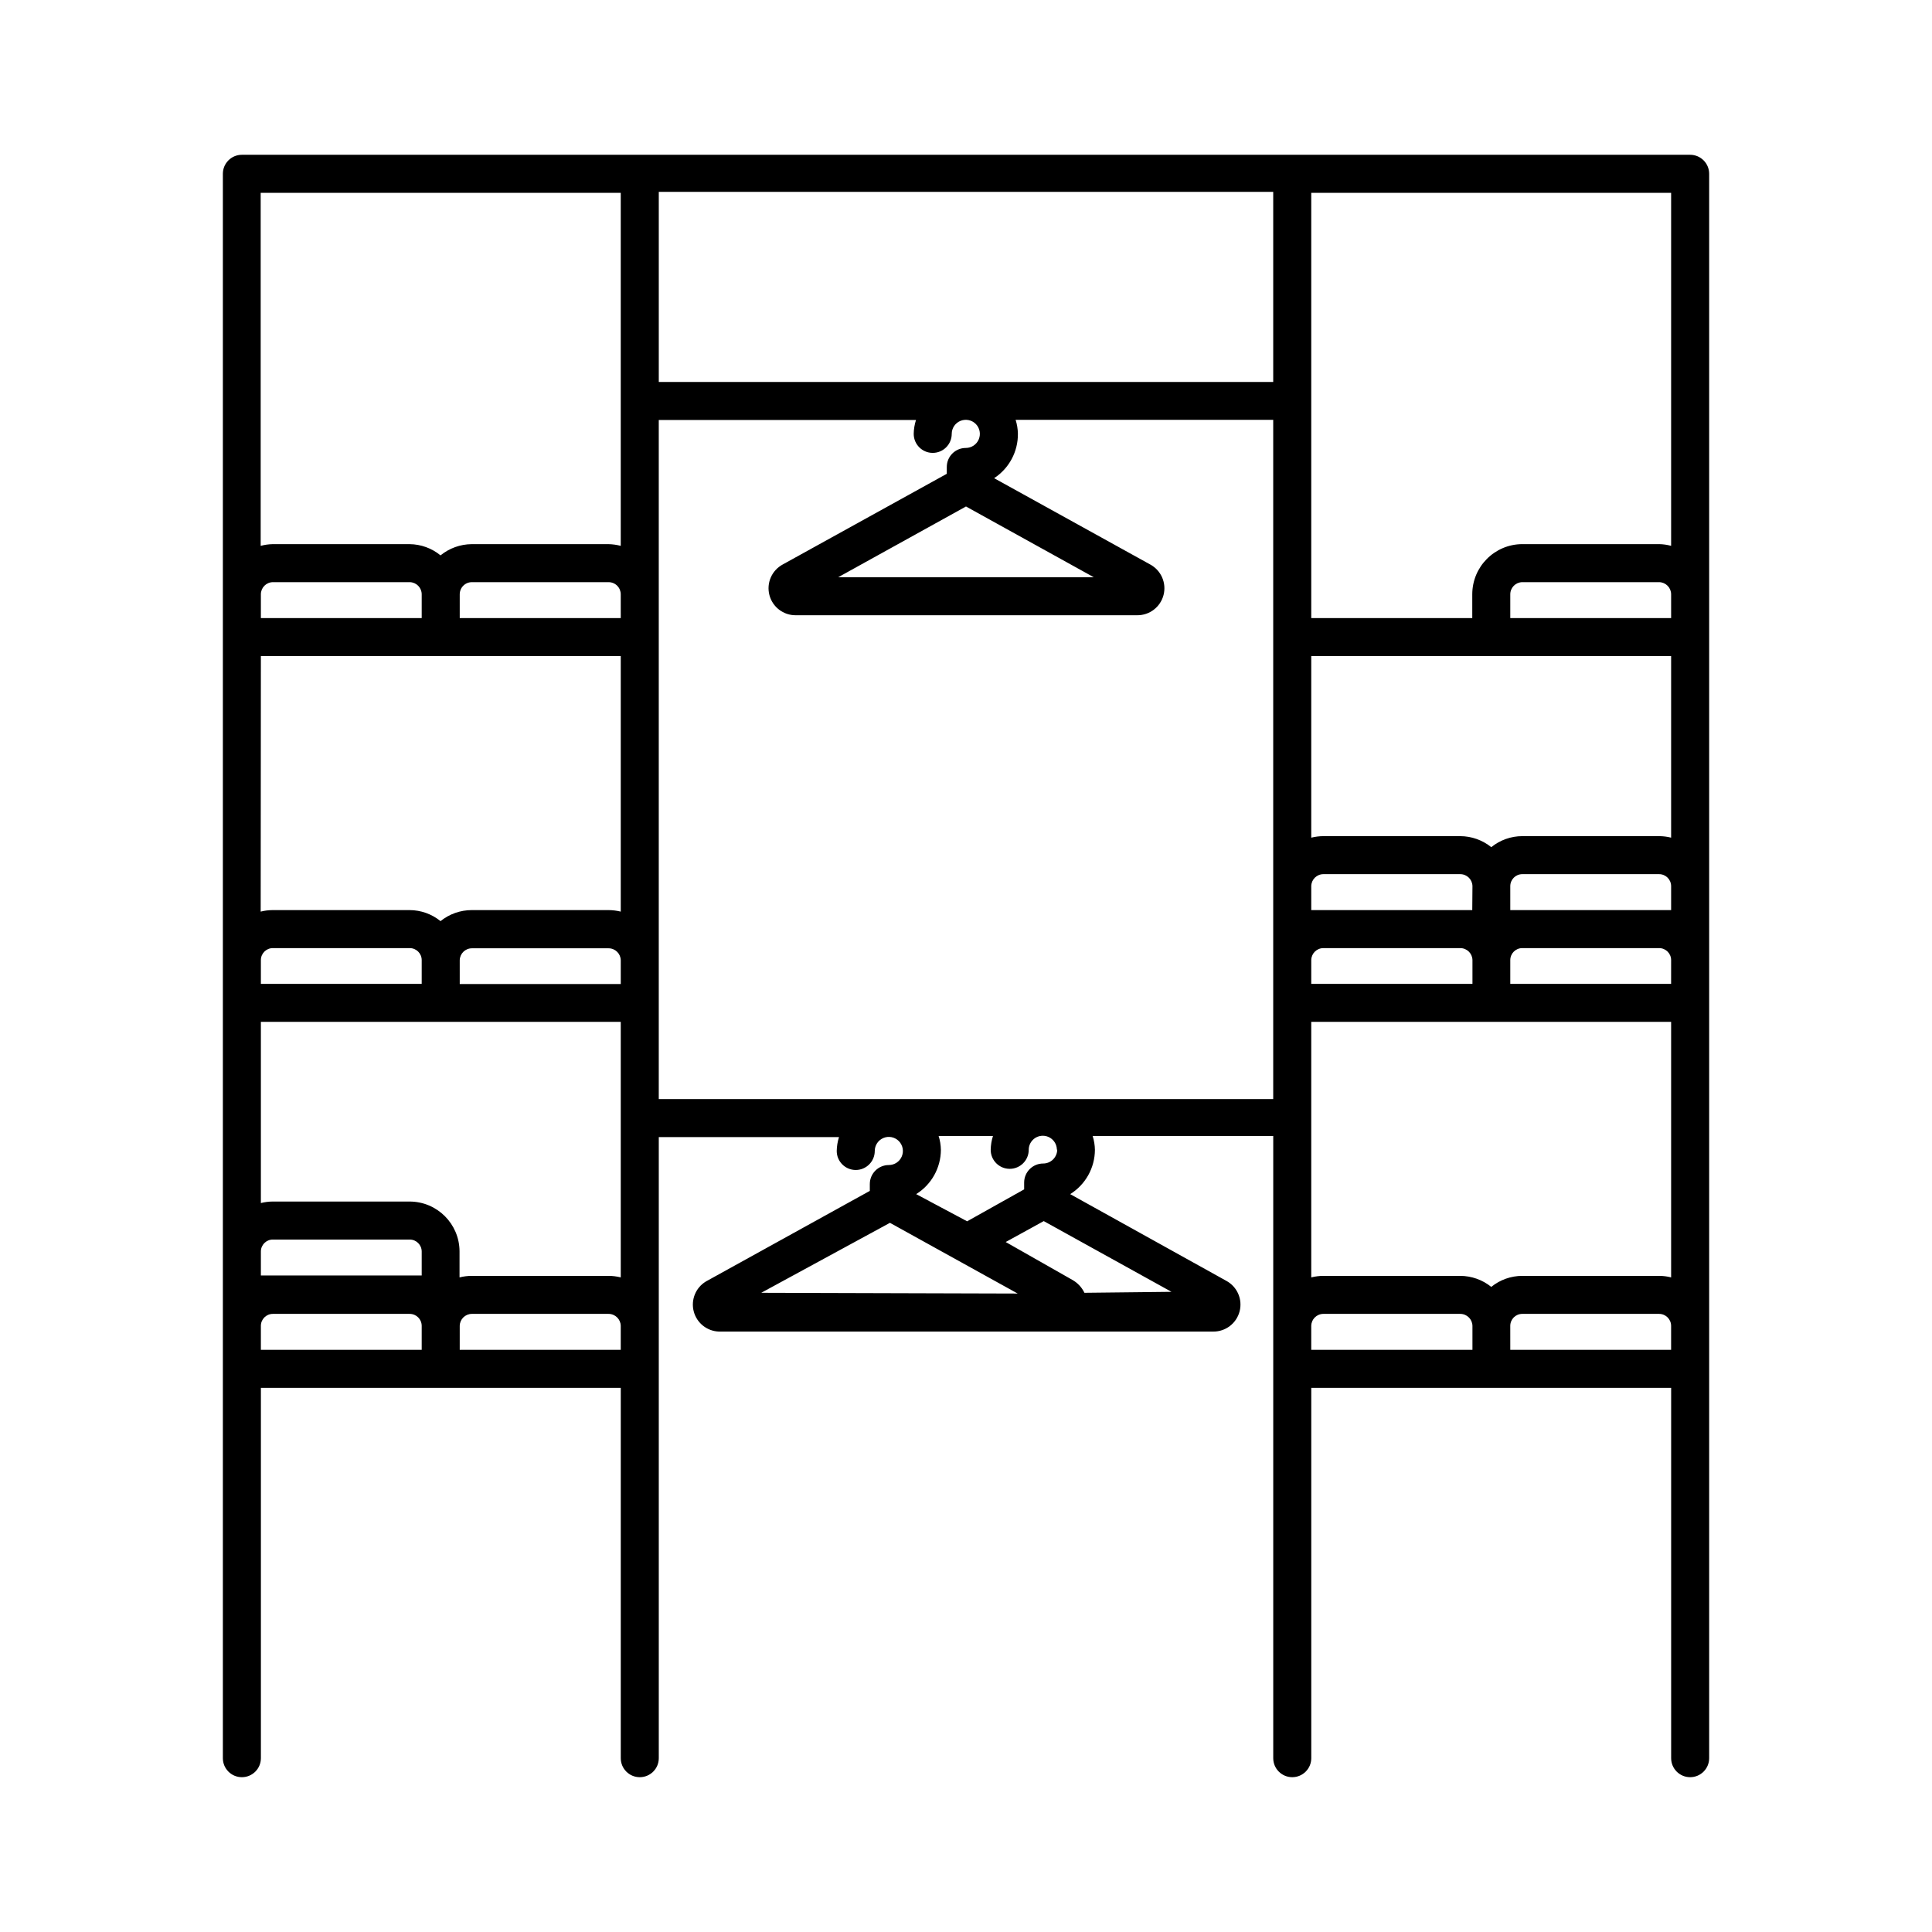 <?xml version="1.0" encoding="UTF-8"?>
<!-- Uploaded to: SVG Repo, www.svgrepo.com, Generator: SVG Repo Mixer Tools -->
<svg fill="#000000" width="800px" height="800px" version="1.1" viewBox="144 144 512 512" xmlns="http://www.w3.org/2000/svg">
 <path d="m591.9 185.02h-383.8c-2.781 0-5.039 2.254-5.039 5.039v419.88c0 2.781 2.258 5.035 5.039 5.035s5.039-2.254 5.039-5.035v-98.145h95.371v98.145c0 2.781 2.254 5.035 5.035 5.035 2.785 0 5.039-2.254 5.039-5.035v-164.6h47.762c-0.379 1.191-0.582 2.43-0.605 3.68 0 2.781 2.258 5.039 5.039 5.039s5.039-2.258 5.039-5.039c0-1.508 0.906-2.867 2.301-3.445 1.395-0.578 2.996-0.258 4.062 0.809 1.066 1.066 1.387 2.672 0.809 4.062-0.578 1.395-1.938 2.301-3.445 2.301-2.781 0-5.039 2.258-5.039 5.039v1.812l-43.48 24.031 0.004 0.004c-2.691 1.645-3.984 4.863-3.184 7.914s3.508 5.219 6.66 5.336h130.99c3.293 0.035 6.188-2.176 7.012-5.367 0.824-3.188-0.637-6.523-3.535-8.086l-41.363-22.973c4.059-2.527 6.531-6.961 6.551-11.738-0.02-1.25-0.223-2.488-0.605-3.68h47.863v164.9c0 2.781 2.254 5.035 5.039 5.035 2.781 0 5.039-2.254 5.039-5.035v-98.145h95.371v98.145c0 2.781 2.254 5.035 5.035 5.035 2.785 0 5.039-2.254 5.039-5.035v-419.88c0-1.336-0.531-2.617-1.477-3.562-0.945-0.945-2.227-1.477-3.562-1.477zm-52.699 300.02c-2.324-1.879-5.223-2.906-8.211-2.922h-36.273c-1.086 0.004-2.168 0.141-3.223 0.402v-67.715h95.371v67.715c-1.039-0.266-2.106-0.398-3.176-0.402h-36.273c-2.992 0.004-5.891 1.035-8.215 2.922zm47.66-80.309h-42.621v-6.297c0-1.754 1.422-3.176 3.176-3.176h36.273c1.754 0 3.176 1.422 3.176 3.176zm-95.367-6.297c0.027-1.762 1.461-3.176 3.223-3.176h36.273c1.762 0 3.199 1.414 3.227 3.176v6.297h-42.723zm95.371-13.25h-42.625v-6.348c0-1.754 1.422-3.176 3.176-3.176h36.273c1.754 0 3.176 1.422 3.176 3.176zm-52.699 0h-42.672v-6.348c0.027-1.762 1.461-3.176 3.223-3.176h36.273c1.762 0 3.199 1.414 3.227 3.176zm49.523-19.598h-36.273c-2.992 0.004-5.891 1.035-8.215 2.922-2.324-1.879-5.223-2.906-8.211-2.922h-36.273c-1.086 0.004-2.168 0.141-3.223 0.402v-48.113h95.371v48.113c-1.039-0.266-2.106-0.398-3.176-0.402zm3.176-57.785-42.625-0.004v-6.297c0-1.762 1.414-3.195 3.176-3.223h36.273c1.762 0.027 3.176 1.461 3.176 3.223zm0-19.145v-0.004c-1.039-0.281-2.102-0.434-3.176-0.453h-36.273c-7.328 0.027-13.25 5.973-13.25 13.301v6.297h-42.672v-112.7h95.371zm-105.45-43.434h-162.83v-50.383l162.83 0.004zm-225.66 62.574h-42.621v-6.297c0-1.762 1.41-3.195 3.172-3.223h36.273c1.762 0.027 3.176 1.461 3.176 3.223zm-42.621 10.078h95.371v67.711c-1.055-0.262-2.137-0.395-3.227-0.402h-36.273c-3.008 0.004-5.922 1.035-8.262 2.922-2.32-1.887-5.223-2.918-8.211-2.922h-36.277c-1.07 0.004-2.137 0.137-3.172 0.402zm52.699 80.609c0.027-1.762 1.461-3.176 3.223-3.176h36.223c1.762 0 3.199 1.414 3.227 3.176v6.297h-42.672zm42.672-90.688h-42.672v-6.297c0-0.855 0.336-1.676 0.941-2.281 0.605-0.605 1.426-0.941 2.281-0.941h36.223c0.855 0 1.676 0.336 2.281 0.941 0.605 0.605 0.945 1.426 0.945 2.281zm-95.371 96.934v-6.297c0-1.754 1.418-3.176 3.172-3.176h36.273c1.754 0 3.176 1.422 3.176 3.176v6.297zm0 70.938c0-1.754 1.418-3.176 3.172-3.176h36.273c1.754 0 3.176 1.422 3.176 3.176v6.348h-42.621zm39.449-13.25h-36.277c-1.07 0.004-2.137 0.137-3.172 0.402v-48.016h95.371v67.715c-1.055-0.262-2.137-0.398-3.227-0.402h-36.273c-1.086 0.004-2.168 0.141-3.223 0.402v-6.953c-0.059-7.258-5.941-13.121-13.203-13.148zm55.922-267.32v93.559c-1.055-0.277-2.137-0.43-3.227-0.453h-36.273c-3.012 0.023-5.926 1.07-8.262 2.973-2.316-1.902-5.215-2.949-8.211-2.973h-36.277c-1.07 0.02-2.137 0.172-3.172 0.453v-93.559zm-95.371 300.27c0-1.754 1.418-3.176 3.172-3.176h36.273c1.754 0 3.176 1.422 3.176 3.176v6.348h-42.621zm52.699 6.348v-6.348c0.023-1.742 1.43-3.148 3.172-3.176h36.273c1.762 0 3.199 1.414 3.227 3.176v6.348zm79.902-15.113 34.109-18.543 33.855 18.742zm85.648 0v-0.004c-0.676-1.414-1.766-2.59-3.125-3.375l-17.734-10.078 10.078-5.543 33.855 18.742zm-7.203-37.988h-0.004c0 0.988-0.391 1.938-1.09 2.637-0.699 0.699-1.648 1.09-2.637 1.09-2.781 0-5.039 2.258-5.039 5.039v1.812l-15.113 8.465-13.504-7.203c4.059-2.527 6.531-6.961 6.551-11.738-0.02-1.25-0.223-2.488-0.605-3.68h14.41c-0.379 1.191-0.582 2.43-0.605 3.68 0 2.781 2.258 5.035 5.039 5.035s5.039-2.254 5.039-5.035c0-2.062 1.668-3.731 3.727-3.731 2.059 0 3.731 1.668 3.731 3.731zm-105.6-13.352v-179.96h68.168c-0.383 1.191-0.586 2.43-0.605 3.676 0 2.785 2.254 5.039 5.039 5.039 2.781 0 5.035-2.254 5.035-5.039 0-1.508 0.91-2.867 2.301-3.441 1.395-0.578 3-0.258 4.066 0.809 1.066 1.066 1.383 2.668 0.805 4.062-0.574 1.391-1.934 2.301-3.441 2.301-2.785 0-5.039 2.254-5.039 5.039v1.812l-43.48 24.031c-2.898 1.562-4.356 4.902-3.531 8.09 0.824 3.188 3.715 5.398 7.008 5.363h90.434c3.293 0.035 6.188-2.176 7.012-5.363 0.824-3.188-0.637-6.527-3.535-8.09l-41.363-22.871c3.977-2.598 6.352-7.043 6.301-11.789-0.023-1.25-0.227-2.488-0.605-3.68h68.266v180.01zm81.418-157.04 33.855 18.742h-67.715zm91.492 217.14v0.004c0.027-1.762 1.461-3.176 3.223-3.176h36.273c1.762 0 3.199 1.414 3.227 3.176v6.348h-42.723zm52.75 6.348-0.004-6.344c0-1.754 1.422-3.176 3.176-3.176h36.273c1.754 0 3.176 1.422 3.176 3.176v6.348z"/>
</svg>
